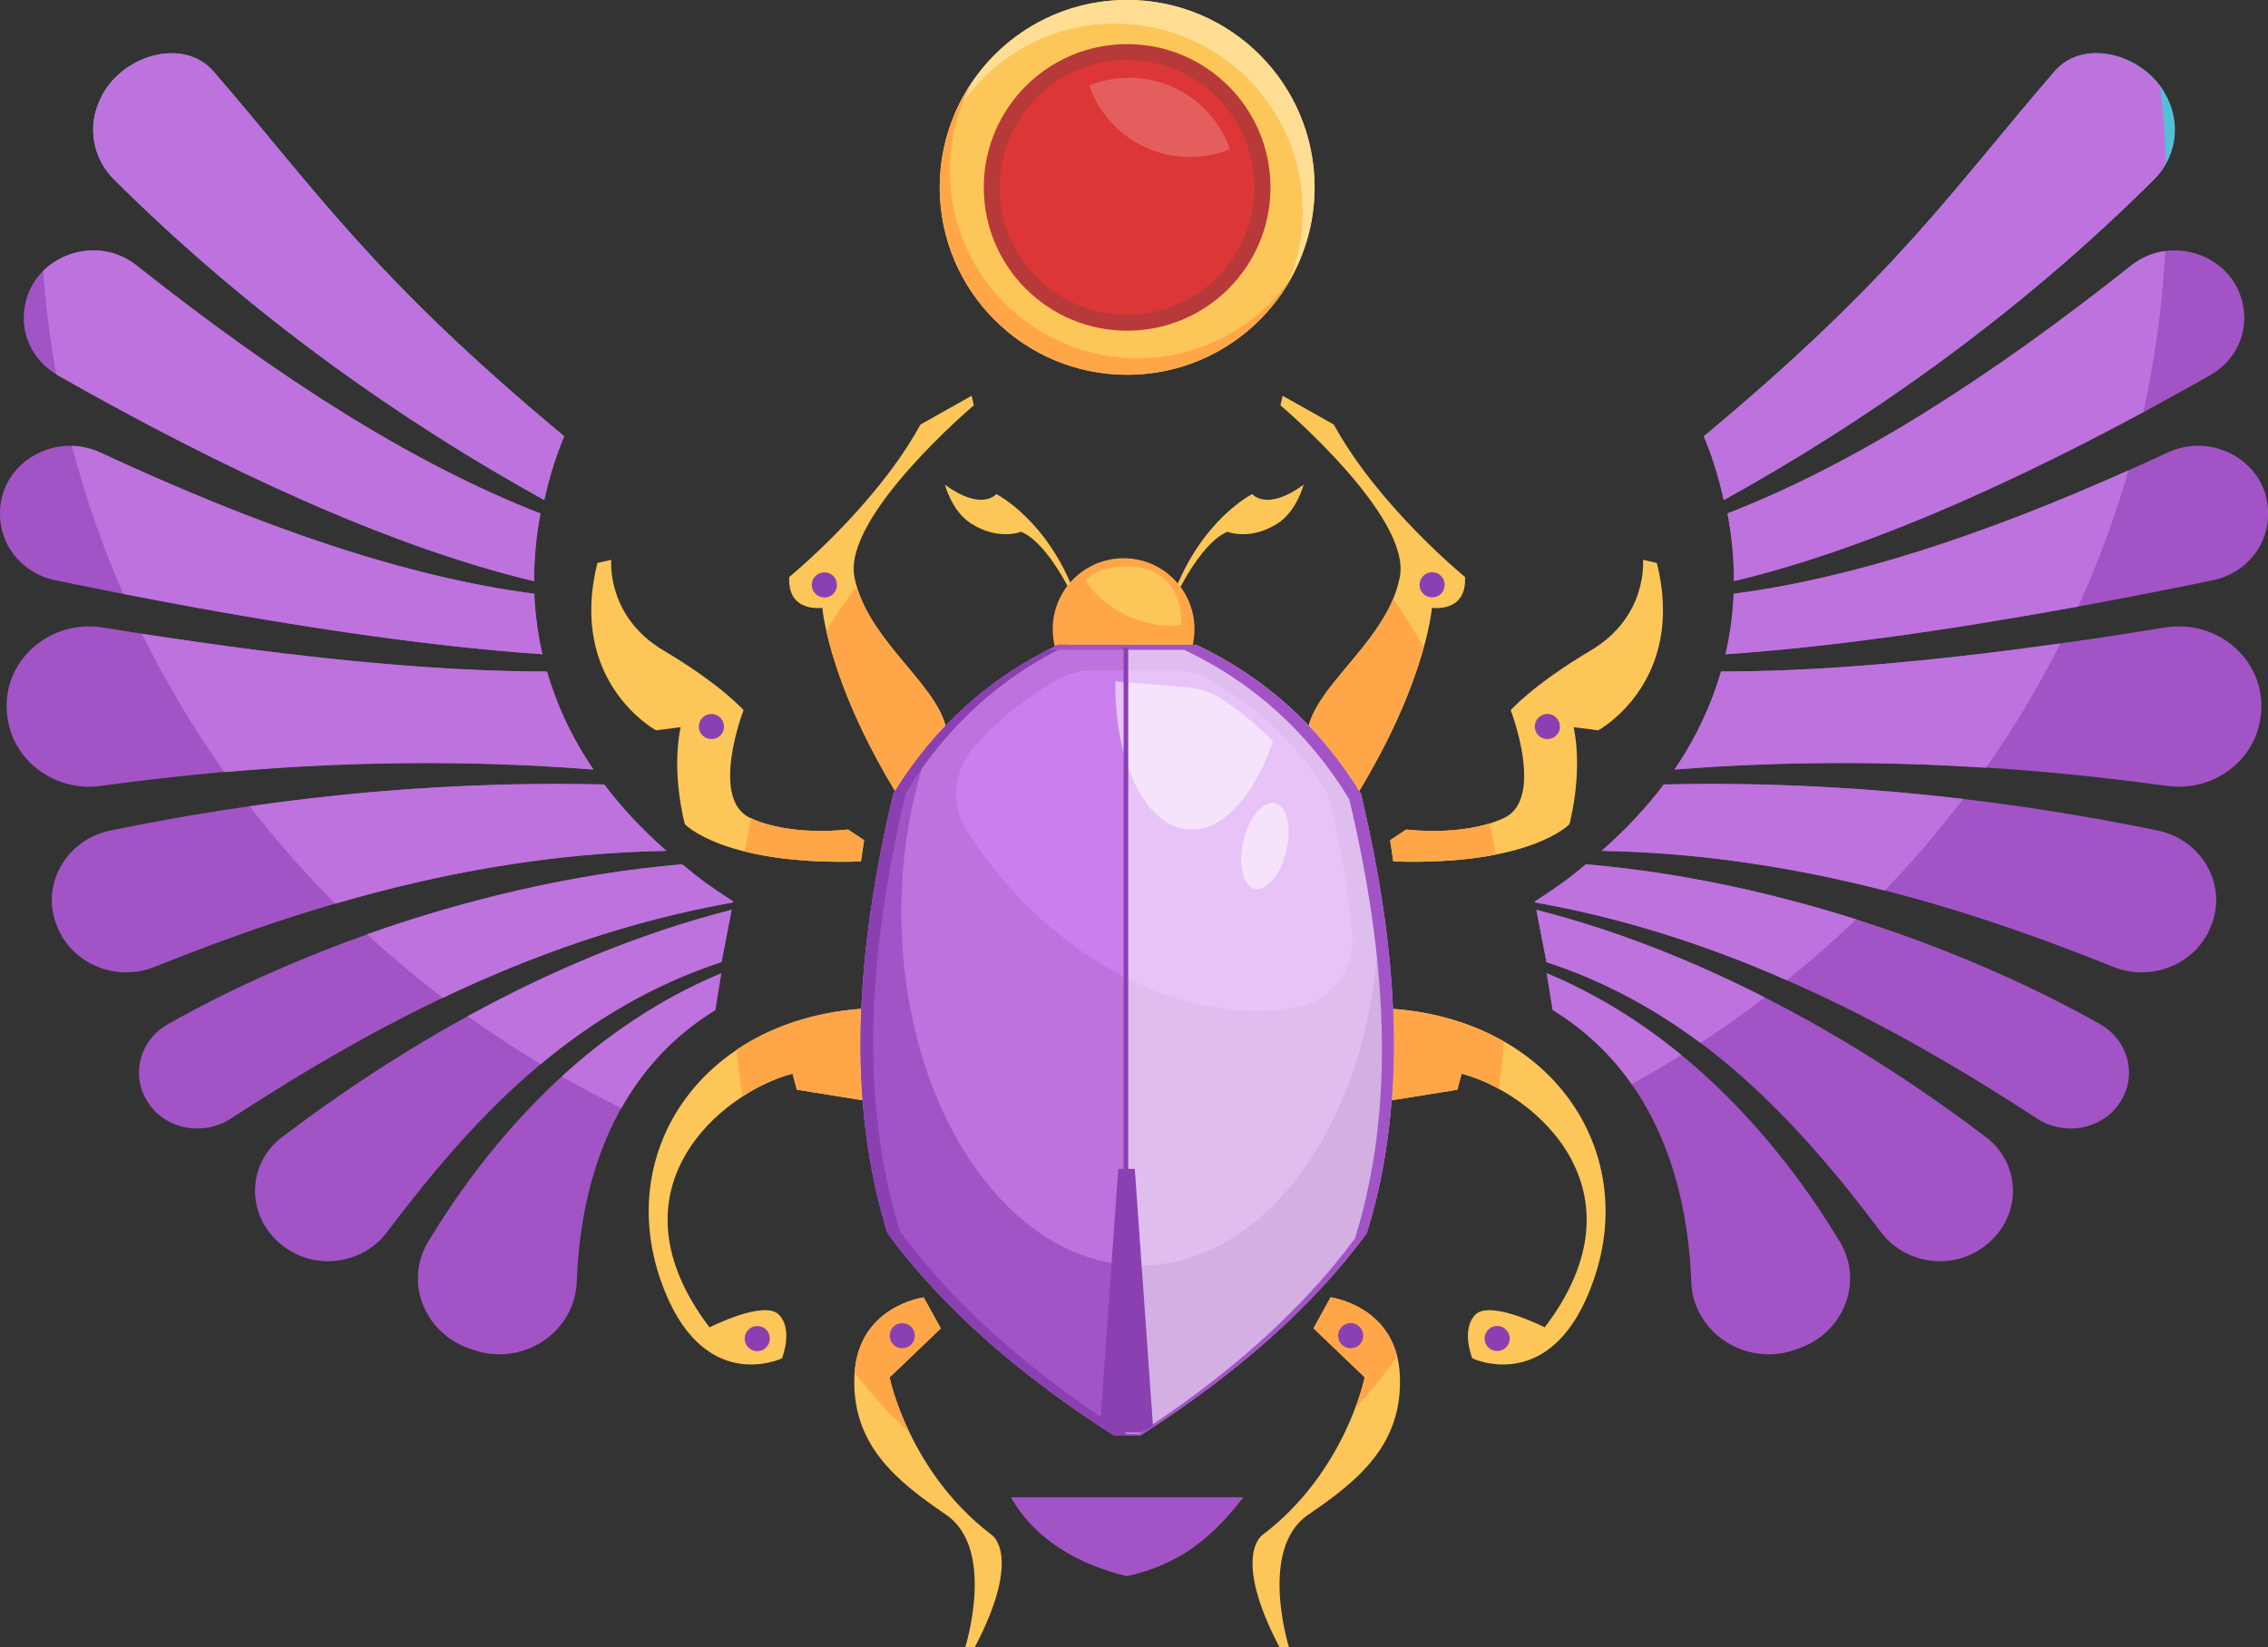 <?xml version="1.0" encoding="UTF-8"?><svg xmlns="http://www.w3.org/2000/svg" viewBox="0 0 186.55 135.52"><rect x="0" y="0" width="186.55" height="135.52" fill="#333333" stroke="none"/><defs><style>.d{fill:#e55e5e;}.e{fill:#8b40b2;}.f{fill:#fcc659;}.g{fill:#56bfd8;}.h{fill:#ffa748;}.i{isolation:isolate;}.j{fill:#a254c6;}.k{fill:#ffde94;}.l{fill:#b73939;}.m{fill:#fff;mix-blend-mode:overlay;opacity:.53;}.n{fill:#be72dd;}.o{fill:#dd3636;}.p{fill:#cb7fef;}</style></defs><g class="i"><g id="a"/><g id="b"><g id="c"><g><path class="f" d="M107.21,39.89c-3.04,2.22-4.21,.76-4.21,.76,0,0-4.21,2.11-6.49,8.3l.06,.41s2.05-4.62,4.39-5.61c0,0,1.81,.76,4.08-.65,1.63-1.02,2.18-3.21,2.18-3.21Z"/><path class="f" d="M77.74,39.89c3.04,2.22,4.21,.76,4.21,.76,0,0,4.21,2.11,6.49,8.3l-.06,.41s-2.05-4.62-4.39-5.61c0,0-1.81,.76-4.08-.65-1.63-1.02-2.18-3.21-2.18-3.21Z"/><g><path class="j" d="M148.03,110.92c-.11,.04-.23,.08-.34,.12-4.09,1.46-8.43-1.39-8.58-5.58-.25-6.98-2.37-16.82-11.4-22.36l-.49-3.02c11.9,4.95,19.69,14.77,24.1,22.06,1.98,3.27,.39,7.44-3.29,8.78Z"/><path class="j" d="M142.09,42.25c10.55-4.11,21.58-11.17,33.21-20.4,3.34-2.65,8.4-.85,9.19,3.24l.02,.13c.42,2.24-.67,4.49-2.7,5.64-13.52,7.68-27.31,14.13-39.19,16.95,0-2.01-.2-3.88-.53-5.56Z"/><path class="j" d="M142.6,48.85c10.62-1.38,22.52-5.49,35.71-11.62,3.69-1.72,8.04,.75,8.24,4.69v.13c.14,2.71-1.77,5.12-4.53,5.69-14.78,3.05-28.72,5.32-40.07,6.09,.4-1.72,.6-3.38,.67-4.98Z"/><path class="j" d="M174.27,90.86c-1.49,2.11-4.5,2.61-6.7,1.18-12.28-8.02-25.73-15.02-41.3-17.79l-.02-.09c1.84-1.2,2.7-1.8,4.18-3.05,16.26,1.39,31.84,7.24,42.3,13.15,2.37,1.34,3.12,4.33,1.59,6.52l-.06,.08Z"/><path class="j" d="M181.94,75.97l-.04,.12c-1.16,3.18-4.87,4.76-8.1,3.45-13.1-5.28-26.94-9.27-42.06-9.54,2.04-1.79,3.73-3.62,5.11-5.46,15-.36,28.86,1.37,40.61,3.79,3.58,.74,5.69,4.31,4.49,7.64Z"/><path class="j" d="M127.2,79.16l-.83-4.3c14.94,3.81,27.91,11.82,36.97,18.69,2.98,2.26,2.96,6.57,.03,8.88l-.11,.08c-2.64,2.07-6.54,1.52-8.54-1.13-6.77-8.98-15-18.12-27.52-22.22Z"/><path class="g" d="M141.79,41.13c-.47-2.15-1.09-3.94-1.64-5.24,15.81-13.13,20.47-20.33,28.84-30.01,2.53-2.93,7.72-1.29,9.33,2.28l.06,.13c.99,2.19,.53,4.74-1.17,6.44-11.39,11.36-23.93,20.05-35.41,26.4Z"/><path class="j" d="M137.73,63.32c1.85-2.72,3.07-5.44,3.83-8.07,10.01,0,22.29-1.3,36.52-3.62,4.47-.73,8.41,2.89,7.88,7.21l-.02,.15c-.45,3.63-3.93,6.19-7.7,5.67-12.73-1.75-26.16-2.48-40.52-1.35Z"/></g><path class="j" d="M83.15,123.19h19.12c-2.58,3.37-5.35,5.58-9.59,6.49-3.79-.91-7.48-2.88-9.53-6.49Z"/><g><path class="f" d="M109.44,106.75l-1.4,2.54,4.21,4.03s-1.58,7.81-8.42,12.98c0,0-2.54,1.67,1.4,9.21h.79s-2.54-8.07,1.58-10.88c4.12-2.81,7.81-5.79,7.54-11.49-.26-5.7-5.7-6.4-5.7-6.4Z"/><path class="f" d="M75.98,106.75l1.4,2.54-4.21,4.03s1.58,7.81,8.42,12.98c0,0,2.54,1.67-1.4,9.21h-.79s2.54-8.07-1.58-10.88c-4.12-2.81-7.81-5.79-7.54-11.49,.26-5.7,5.7-6.4,5.7-6.4Z"/></g><g><path class="f" d="M114.35,82.99c13.24,.88,20.44,11.58,16.75,22.28-3.33,9.69-10,6.49-10,6.49,0,0-.96-2.37,.26-3.6s5.7,1.05,5.7,1.05c8.6-11.31-.88-19.3-6.84-20.87l-.35,1.32-5.96,.96,.44-7.63Z"/><path class="f" d="M71.07,82.99c-13.24,.88-20.44,11.58-16.75,22.28,3.33,9.69,10,6.49,10,6.49,0,0,.96-2.37-.26-3.6s-5.7,1.05-5.7,1.05c-8.6-11.31,.88-19.3,6.84-20.87l.35,1.32,5.96,.96-.44-7.63Z"/></g><g><path class="f" d="M114.62,70.88c11.31,.35,14.47-3.07,14.47-3.07,0,0,1.14-4.12,.35-7.98l2.02,.26s7.28-3.95,4.82-13.77l-1.14-.26s.44,4.65-4.3,7.46-6.58,4.91-6.58,4.91c0,0,2.81,7.28-.53,8.86-3.33,1.58-8.07,.96-8.07,.96l-1.32,.88,.26,1.75Z"/><path class="f" d="M70.8,70.88c-11.31,.35-14.47-3.07-14.47-3.07,0,0-1.14-4.12-.35-7.98l-2.02,.26s-7.28-3.95-4.82-13.77l1.14-.26s-.44,4.65,4.3,7.46c4.74,2.81,6.58,4.91,6.58,4.91,0,0-2.81,7.28,.53,8.86,3.33,1.58,8.07,.96,8.07,.96l1.32,.88-.26,1.75Z"/></g><g><path class="f" d="M110.06,67.81c7.19-10.7,7.72-17.8,7.72-17.8,0,0,2.89,.44,2.72-2.54,0,0-7.1-5.79-10.79-12.54l-4.21-2.37-.18,.79s10.79,9.12,9.82,14.12c-.96,5-6.4,8.51-7.46,12.1s2.37,8.24,2.37,8.24Z"/><path class="f" d="M75.36,67.81c-7.19-10.7-7.72-17.8-7.72-17.8,0,0-2.89,.44-2.72-2.54,0,0,7.1-5.79,10.79-12.54l4.21-2.37,.18,.79s-10.79,9.12-9.82,14.12c.96,5,6.4,8.51,7.46,12.1,1.05,3.6-2.37,8.24-2.37,8.24Z"/></g><circle class="h" cx="92.42" cy="51.76" r="5.83"/><path class="f" d="M92.59,46.6c-1.48,0-2.56,.43-3.3,1.14,.76,1.26,2.11,2.41,3.84,3.1,1.38,.56,2.79,.73,4.02,.59,0-.08,.01-.16,.01-.25,0-2.53-1.34-4.58-4.58-4.58Z"/><g><path class="h" d="M109.44,106.75l-1.4,2.54,4.21,4.03s-.21,1.02-.79,2.56c1.23-1.31,2.38-2.74,3.46-4.28-1.07-4.28-5.47-4.86-5.47-4.86Z"/><path class="h" d="M77.38,109.3l-1.4-2.54s-5.27,.69-5.68,6.17c1.39,1.83,2.9,3.49,4.51,4.95-1.25-2.6-1.64-4.54-1.64-4.54l4.21-4.03Z"/><path class="h" d="M113.91,90.62l5.96-.96,.35-1.32c.96,.25,2.01,.67,3.06,1.25,.19-1.28,.33-2.58,.43-3.89-2.61-1.5-5.76-2.47-9.37-2.71l-.44,7.63Z"/><path class="h" d="M65.54,89.65l5.96,.96-.44-7.63c-4.13,.27-7.66,1.5-10.47,3.38,.12,1.3,.28,2.58,.47,3.84,1.39-.9,2.83-1.54,4.12-1.88l.35,1.32Z"/><path class="h" d="M115.67,68.25l-1.32,.88,.26,1.75c3.57,.11,6.32-.15,8.43-.57-.15-.87-.31-1.73-.5-2.57-3.16,.99-6.88,.51-6.88,.51Z"/><path class="h" d="M70.8,70.88l.26-1.75-1.32-.88s-4.63,.6-7.95-.92c-.2,.9-.38,1.81-.54,2.73,2.21,.55,5.31,.95,9.55,.82Z"/><path class="h" d="M110.06,67.81c4.29-6.39,6.2-11.48,7.05-14.56-.79-1.39-1.63-2.72-2.52-3.97-1.7,4.06-5.98,7.14-6.9,10.28-1.05,3.6,2.37,8.24,2.37,8.24Z"/><path class="h" d="M77.73,59.57c-1-3.41-5.93-6.74-7.26-11.34-.88,1.15-1.72,2.37-2.5,3.65,.61,2.77,2.38,8.48,7.4,15.94,0,0,3.42-4.65,2.37-8.24Z"/></g><path class="n" d="M111.95,65.33c-3.44-5.62-8.01-9.65-13.57-12.28h-11.34c-5.55,2.63-10.12,6.65-13.57,12.28-3.05,12.89-3.9,25.14-.47,36.14,4.6,6.24,10.94,11.71,18.59,16.61h2.22c7.65-4.9,13.99-10.37,18.59-16.61,3.43-10.99,2.59-23.24-.47-36.14Z"/><path class="j" d="M113.24,71.52c.09,1.16,.15,2.33,.15,3.53,0,16.05-8.79,29.07-19.63,29.07s-19.62-13.01-19.62-29.07c0-5.06,.87-9.82,2.41-13.96-1.1,1.3-2.13,2.7-3.07,4.24-3.05,12.89-3.9,25.14-.47,36.14,4.6,6.24,10.94,11.71,18.59,16.61h2.22c7.65-4.9,13.99-10.37,18.59-16.61,2.88-9.22,2.74-19.32,.82-29.94Z"/><path class="p" d="M111.22,76.7c-.33-3.38-.92-6.83-1.72-10.34-.15-.64-.4-1.26-.76-1.81-2.49-3.78-5.63-6.63-9.34-8.67-.86-.47-1.81-.72-2.79-.72h-6.72c-.97,0-1.93,.25-2.78,.72-2.64,1.44-4.99,3.31-7.02,5.63-1.66,1.89-1.95,4.66-.6,6.79,.57,.89,1.18,1.77,1.84,2.63,6.94,9.04,17.08,13.51,25.3,11.96,2.9-.55,4.88-3.24,4.59-6.18Z"/><path class="m" d="M98.38,53.05h-5.83V118.07h1.27c7.65-4.9,13.99-10.37,18.59-16.61,3.43-10.99,2.59-23.24-.47-36.14-3.44-5.62-8.01-9.65-13.57-12.28Z"/><circle class="f" cx="92.71" cy="15.42" r="15.42"/><g><path class="j" d="M38.52,110.92c.11,.04,.23,.08,.34,.12,4.09,1.46,8.43-1.39,8.58-5.58,.25-6.98,2.37-16.82,11.4-22.36l.49-3.02c-11.9,4.95-19.69,14.77-24.1,22.06-1.98,3.27-.39,7.44,3.29,8.78Z"/><path class="j" d="M44.46,42.25c-10.55-4.11-21.58-11.17-33.21-20.4-3.34-2.65-8.4-.85-9.19,3.24l-.02,.13c-.42,2.24,.67,4.49,2.7,5.64,13.52,7.68,27.31,14.13,39.19,16.95,0-2.01,.2-3.88,.53-5.56Z"/><path class="j" d="M43.95,48.85c-10.62-1.38-22.52-5.49-35.71-11.62C4.55,35.52,.21,37.99,.01,41.92v.13c-.14,2.71,1.77,5.12,4.53,5.69,14.78,3.05,28.72,5.32,40.07,6.09-.4-1.72-.6-3.38-.67-4.98Z"/><path class="j" d="M12.28,90.86c1.49,2.11,4.5,2.61,6.7,1.18,12.28-8.02,25.73-15.02,41.3-17.79l.02-.09c-1.84-1.2-2.7-1.8-4.18-3.05-16.26,1.39-31.84,7.24-42.3,13.15-2.37,1.34-3.12,4.33-1.59,6.52l.06,.08Z"/><path class="j" d="M4.61,75.97l.04,.12c1.16,3.18,4.87,4.76,8.1,3.45,13.1-5.28,26.94-9.27,42.06-9.54-2.04-1.79-3.73-3.62-5.11-5.46-15-.36-28.86,1.37-40.61,3.79-3.58,.74-5.69,4.31-4.49,7.64Z"/><path class="j" d="M59.35,79.16l.83-4.3c-14.94,3.81-27.91,11.82-36.97,18.69-2.98,2.26-2.96,6.57-.03,8.88l.11,.08c2.64,2.07,6.54,1.52,8.54-1.13,6.77-8.98,15-18.12,27.52-22.22Z"/><path class="g" d="M44.76,41.13c.47-2.15,1.09-3.94,1.64-5.24C30.6,22.76,25.94,15.57,17.57,5.89c-2.53-2.93-7.72-1.29-9.33,2.28l-.06,.13c-.99,2.19-.53,4.74,1.18,6.44,11.39,11.36,23.93,20.05,35.41,26.4Z"/><path class="j" d="M48.82,63.32c-1.85-2.72-3.07-5.44-3.83-8.07-10.01,0-22.29-1.3-36.52-3.62-4.47-.73-8.41,2.89-7.88,7.21l.02,.15c.45,3.63,3.93,6.19,7.7,5.67,12.73-1.75,26.16-2.48,40.52-1.35Z"/></g><circle class="l" cx="92.71" cy="15.42" r="11.79"/><g><path class="n" d="M127.72,83.1c2.77,1.7,4.88,3.8,6.49,6.1,1.39-.76,2.75-1.56,4.08-2.4-3.2-2.63-6.88-4.98-11.07-6.73l.49,3.02Z"/><path class="n" d="M142.09,42.25c.33,1.68,.54,3.56,.53,5.56,10.27-2.44,21.96-7.59,33.67-13.9,.96-4.31,1.57-8.73,1.81-13.26-.98,.13-1.95,.52-2.8,1.19-11.63,9.23-22.66,16.3-33.21,20.4Z"/><path class="n" d="M141.93,53.83c8.47-.58,18.38-1.99,29.01-3.93,1.64-3.61,3.03-7.35,4.13-11.2-11.9,5.32-22.73,8.89-32.48,10.15-.06,1.6-.27,3.26-.67,4.98Z"/><path class="n" d="M126.26,74.16l.02,.09c7.34,1.3,14.2,3.55,20.69,6.4,1.98-1.59,3.88-3.26,5.7-5.01-6.94-2.2-14.5-3.87-22.23-4.53-1.47,1.26-2.34,1.85-4.18,3.05Z"/><path class="n" d="M136.85,64.55c-1.39,1.84-3.08,3.67-5.11,5.46,8.1,.14,15.83,1.36,23.28,3.26,2.3-2.39,4.45-4.9,6.45-7.53-7.7-.91-15.97-1.4-24.62-1.19Z"/><path class="n" d="M127.2,79.16c4.8,1.57,8.97,3.89,12.67,6.65,1.81-1.18,3.58-2.43,5.29-3.74-5.75-2.93-12.07-5.5-18.79-7.21l.83,4.3Z"/><path class="n" d="M168.98,5.89c-8.37,9.68-13.03,16.87-28.84,30.01,.56,1.3,1.17,3.09,1.64,5.24,11.47-6.35,24.02-15.04,35.41-26.4,.39-.39,.71-.83,.97-1.3-.07-2.12-.23-4.22-.47-6.3-2.05-2.82-6.44-3.87-8.72-1.25Z"/><path class="n" d="M137.73,63.32c8.88-.7,17.4-.68,25.62-.15,2.28-3.25,4.33-6.67,6.13-10.23-10.63,1.49-19.99,2.32-27.92,2.31-.76,2.63-1.98,5.35-3.83,8.07Z"/><path class="n" d="M58.83,83.1l.49-3.02c-5.11,2.13-9.46,5.15-13.11,8.49,1.6,.91,3.23,1.78,4.9,2.6,1.72-3.06,4.18-5.89,7.72-8.06Z"/><path class="n" d="M43.93,47.81c0-2.01,.2-3.88,.53-5.56-10.55-4.11-21.58-11.17-33.21-20.4-2.43-1.93-5.75-1.5-7.7,.45,.21,2.87,.57,5.7,1.07,8.49,.04,.02,.07,.05,.11,.08,13.52,7.68,27.31,14.13,39.19,16.95Z"/><path class="n" d="M43.95,48.85c-10.62-1.38-22.52-5.49-35.71-11.62-.76-.35-1.55-.52-2.32-.54,1.09,4.19,2.5,8.26,4.22,12.17,12.69,2.48,24.57,4.29,34.48,4.97-.4-1.72-.6-3.38-.67-4.98Z"/><path class="n" d="M60.29,74.16c-1.84-1.2-2.7-1.8-4.18-3.05-9.11,.78-18.01,2.96-25.92,5.76,1.99,1.83,4.07,3.58,6.23,5.23,7.42-3.53,15.31-6.33,23.85-7.85l.02-.09Z"/><path class="n" d="M49.7,64.55c-10.38-.25-20.21,.5-29.17,1.79,2.18,2.81,4.53,5.49,7.05,8.01,8.66-2.52,17.69-4.18,27.24-4.34-2.04-1.79-3.73-3.62-5.11-5.46Z"/><path class="n" d="M60.18,74.85c-7.88,2.01-15.21,5.2-21.71,8.76,1.94,1.39,3.95,2.71,6.01,3.94,4.23-3.53,9.09-6.5,14.87-8.4l.83-4.3Z"/><path class="n" d="M17.57,5.89c-2.53-2.93-7.72-1.29-9.33,2.28-.02,.04-.04,.08-.06,.13-.99,2.19-.53,4.74,1.18,6.44,11.39,11.36,23.93,20.05,35.41,26.4,.47-2.15,1.09-3.94,1.64-5.24C30.6,22.76,25.94,15.57,17.57,5.89Z"/><path class="n" d="M48.82,63.32c-1.85-2.72-3.07-5.44-3.83-8.07-9.25,0-20.44-1.11-33.32-3.11,1.96,3.98,4.23,7.78,6.79,11.39,9.68-.85,19.77-1.04,30.37-.21Z"/></g><path class="m" d="M100.51,57.52c-.81-.54-1.75-.87-2.72-.96l-3.2-.27-.29-.02-2.56-.22c-.07,6.6,2.42,11.9,5.96,12.2,2.81,.24,5.49-2.75,7.01-7.26-1.28-1.3-2.67-2.46-4.19-3.47Z"/><path class="k" d="M91.73,1.95c8.51,0,15.42,6.9,15.42,15.42,0,2.07-.41,4.03-1.15,5.83,1.34-2.29,2.13-4.94,2.13-7.79,0-8.51-6.9-15.42-15.42-15.42-6.45,0-11.96,3.96-14.27,9.58,2.68-4.56,7.62-7.63,13.29-7.63Z"/><path class="h" d="M93.55,29.47c-8.51,0-15.42-6.9-15.42-15.42,0-2.66,.67-5.16,1.86-7.34-1.7,2.48-2.69,5.47-2.69,8.7,0,8.51,6.9,15.42,15.42,15.42,5.86,0,10.95-3.27,13.56-8.07-2.78,4.05-7.44,6.71-12.72,6.71Z"/><path class="o" d="M82.22,15.42c0,5.79,4.69,10.48,10.48,10.48s10.48-4.69,10.48-10.48-4.69-10.48-10.48-10.48-10.48,4.69-10.48,10.48Z"/><path class="d" d="M89.59,7.04c1.2,3.42,4.45,5.88,8.29,5.88,1.16,0,2.27-.23,3.29-.64-1.2-3.42-4.45-5.88-8.29-5.88-1.16,0-2.27,.23-3.29,.64Z"/><path class="m" d="M105.8,70.02c.46-1.95,.05-3.72-.93-3.95-.97-.23-2.14,1.16-2.6,3.11-.46,1.95-.05,3.72,.93,3.95,.97,.23,2.14-1.16,2.6-3.11Z"/><path class="e" d="M93.93,117.96h-1.29c-7.65-4.9-13.99-10.37-18.59-16.61-3.43-10.99-2.59-23.24,.47-36.14,3.4-5.55,7.9-9.55,13.36-12.17h-.84c-5.55,2.63-10.12,6.65-13.57,12.28-3.05,12.89-3.9,25.14-.47,36.14,4.6,6.24,10.94,11.71,18.59,16.61h2.22c.05-.03,.1-.07,.16-.1h-.05Z"/><path class="j" d="M111.95,65.33c-3.44-5.62-8.01-9.65-13.57-12.28h-11.34c-.28,.13-.54,.28-.81,.42h11.18c5.55,2.63,10.12,6.65,13.57,12.28,3.05,12.89,3.9,25.14,.47,36.14-4.47,6.06-10.6,11.4-17.96,16.19h.35c7.65-4.9,13.99-10.37,18.59-16.61,3.43-10.99,2.59-23.24-.47-36.14Z"/><rect class="e" x="92.42" y="53.28" width=".38" height="46.44"/><path class="e" d="M93.33,96.17h-1.35l-1.5,21.21c.36,.16,.7,.33,1.07,.49h2.22c.36-.16,.71-.33,1.07-.49l-1.5-21.21Z"/><path class="e" d="M122.11,110.13c0,.57,.46,1.03,1.04,1.03s1.03-.46,1.03-1.03-.46-1.04-1.03-1.04-1.04,.46-1.04,1.04Z"/><path class="e" d="M61.25,110.13c0,.57,.46,1.04,1.04,1.04s1.03-.46,1.03-1.04-.46-1.03-1.03-1.03-1.04,.46-1.04,1.03Z"/><path class="e" d="M57.48,59.78c0,.57,.46,1.03,1.04,1.03s1.03-.46,1.03-1.03-.46-1.04-1.03-1.04-1.04,.46-1.04,1.04Z"/><path class="e" d="M126.24,59.78c0,.57,.46,1.03,1.04,1.03s1.03-.46,1.03-1.03-.46-1.04-1.03-1.04-1.04,.46-1.04,1.04Z"/><path class="e" d="M116.76,48.12c0,.57,.46,1.03,1.04,1.03s1.03-.46,1.03-1.03-.46-1.04-1.03-1.04-1.04,.46-1.04,1.04Z"/><path class="e" d="M66.77,48.12c0,.57,.46,1.04,1.04,1.04s1.03-.46,1.03-1.04-.46-1.03-1.03-1.03-1.04,.46-1.04,1.03Z"/><path class="e" d="M73.18,109.9c0,.57,.46,1.03,1.03,1.03s1.04-.46,1.04-1.03-.46-1.04-1.04-1.04-1.03,.46-1.03,1.04Z"/><path class="e" d="M110.06,109.9c0,.57,.46,1.03,1.04,1.03s1.03-.46,1.03-1.03-.46-1.04-1.03-1.04-1.04,.46-1.04,1.04Z"/></g></g></g></g></svg>